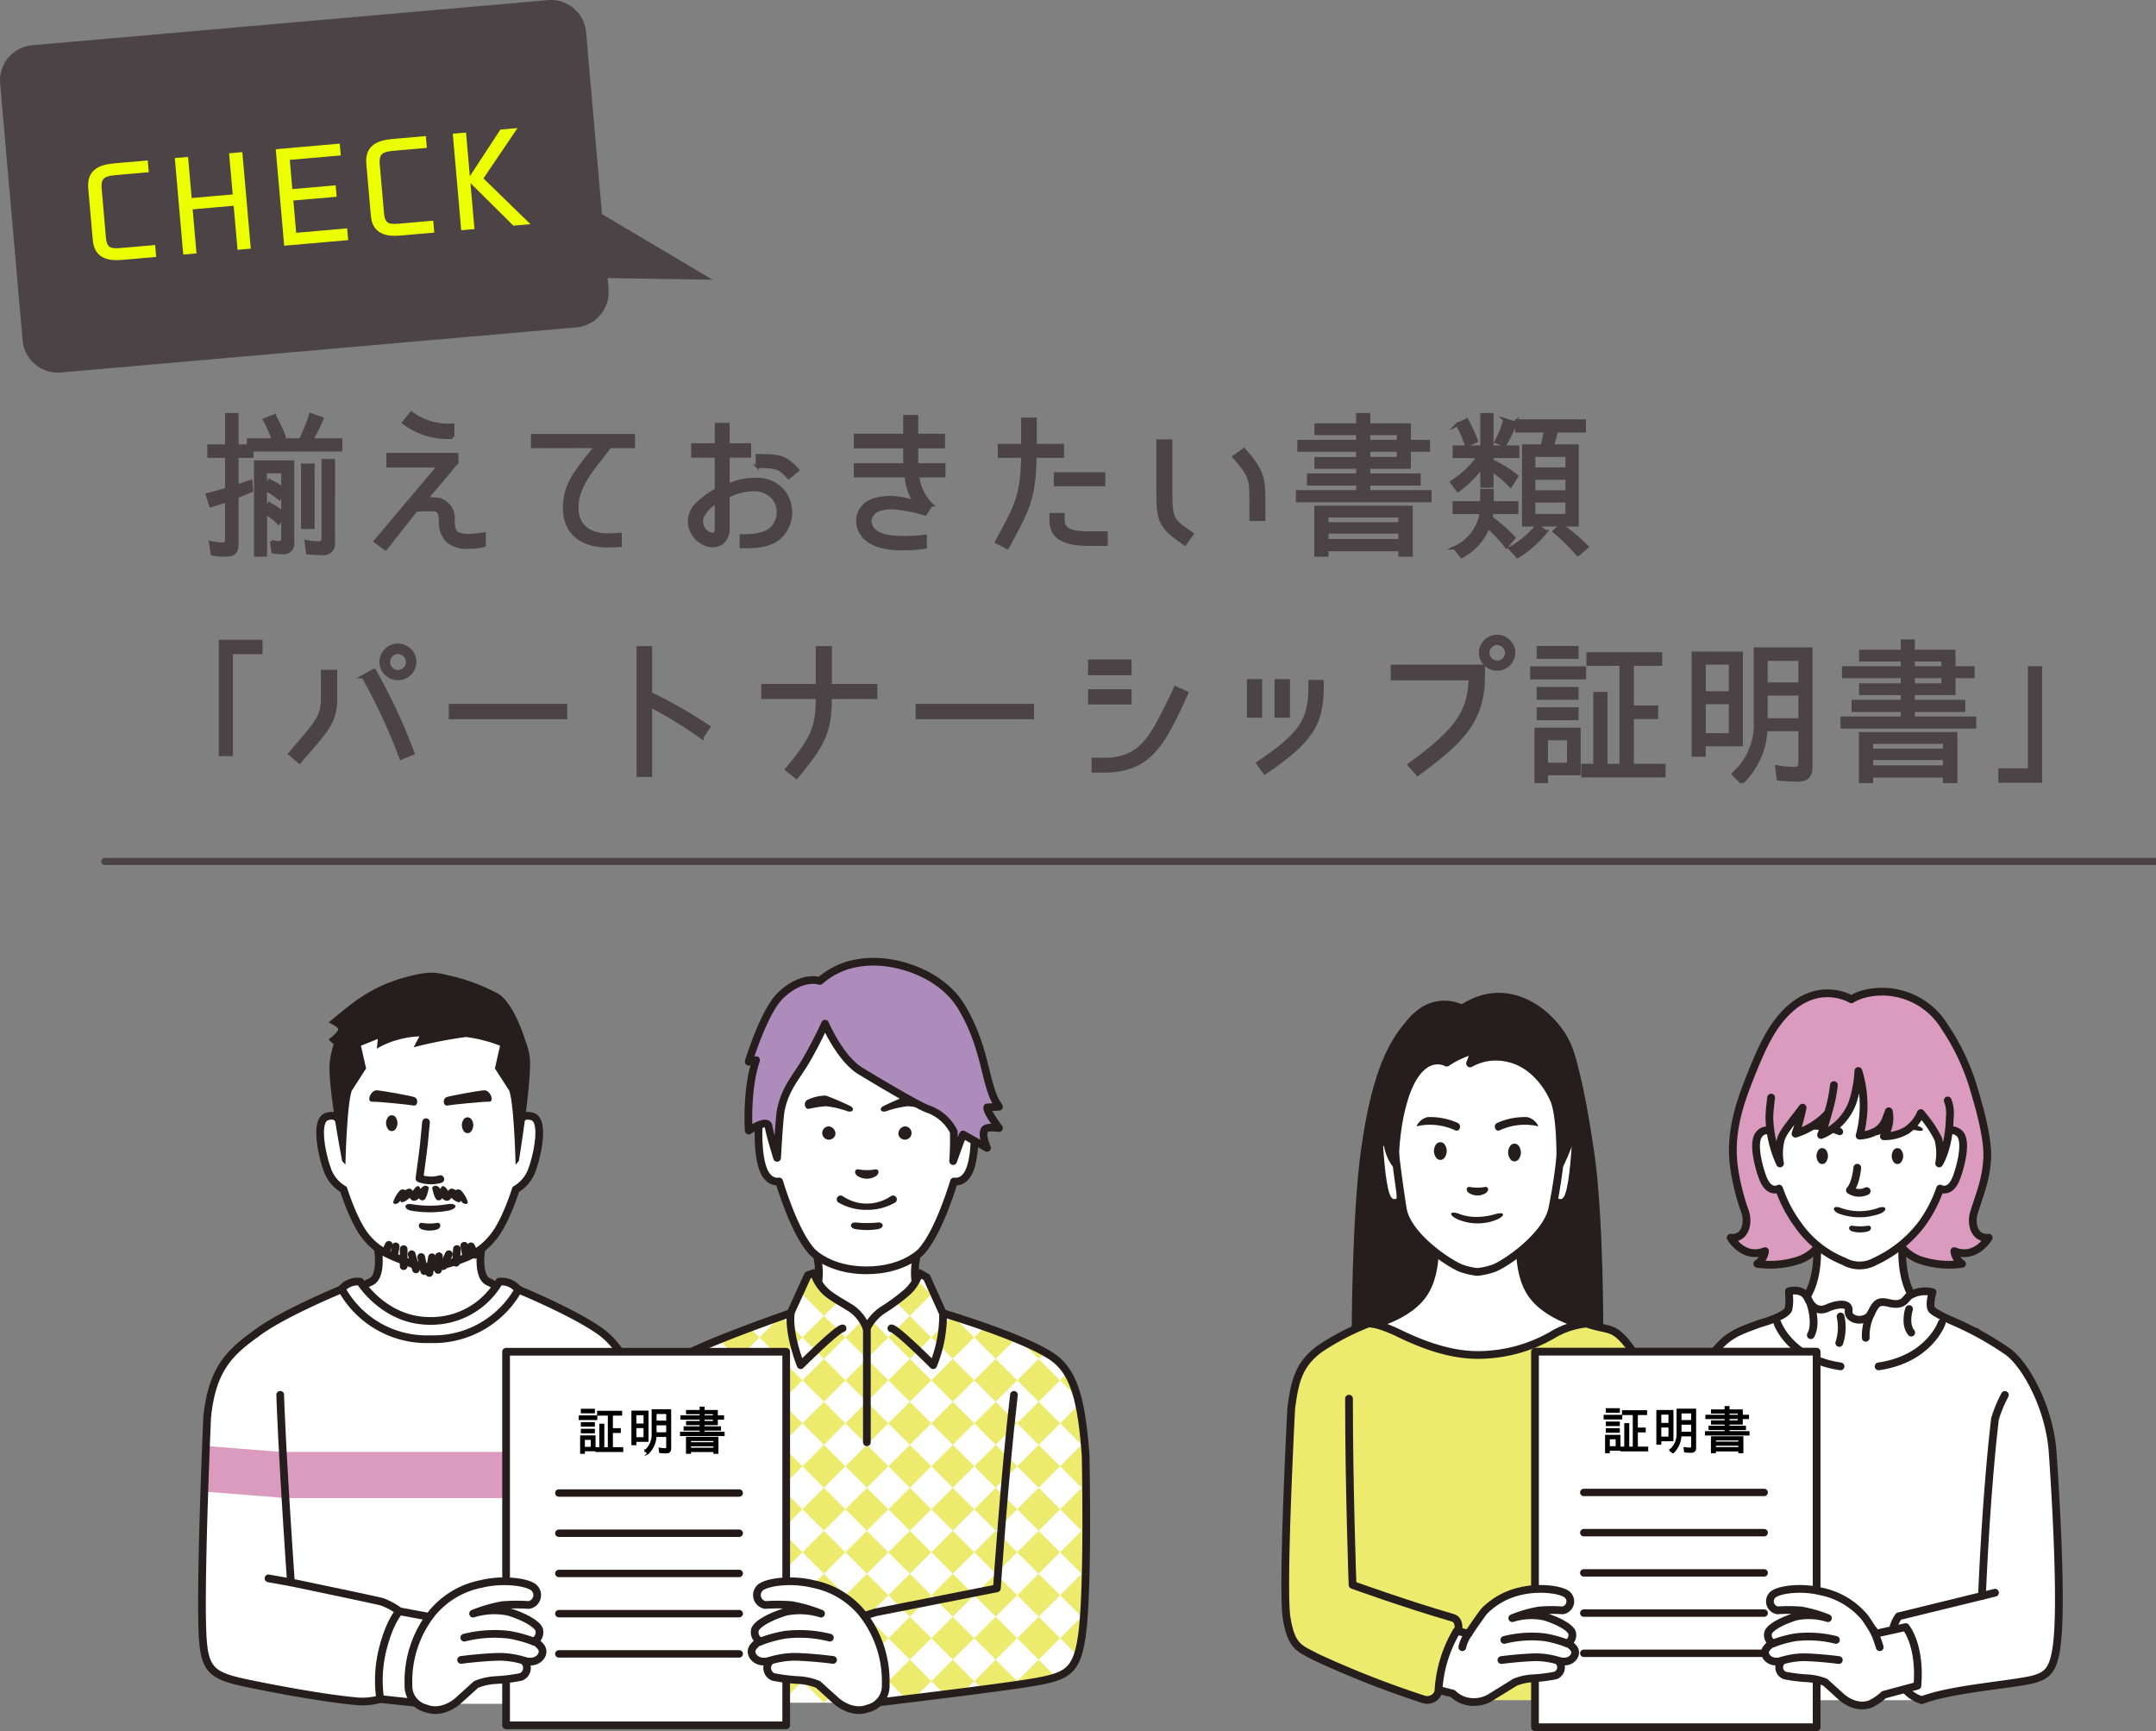 <svg id="レイヤー_1" data-name="レイヤー 1" xmlns="http://www.w3.org/2000/svg" viewBox="0 0 304.821 244.721"><rect x="0" y="0" width="304.821" height="244.721" fill="#808080" stroke="none"/><defs><style>.cls-1,.cls-10,.cls-2{fill:#fff;}.cls-1,.cls-10,.cls-11,.cls-12,.cls-13,.cls-5,.cls-7{stroke:#251e1c;}.cls-1,.cls-10,.cls-11,.cls-12,.cls-13,.cls-14,.cls-5,.cls-7,.cls-8{stroke-linecap:round;stroke-linejoin:round;}.cls-1,.cls-5,.cls-7{stroke-width:1.089px;}.cls-3{fill:#edeb6e;}.cls-11,.cls-4{fill:#db9bbe;}.cls-12,.cls-14,.cls-5,.cls-8{fill:none;}.cls-13,.cls-6{fill:#251e1c;}.cls-7{fill:#ad8bba;}.cls-8{stroke:#231815;stroke-width:1.046px;}.cls-9{stroke:#000;stroke-width:0.215px;}.cls-15,.cls-17,.cls-9{stroke-miterlimit:10;}.cls-10,.cls-11,.cls-12,.cls-13{stroke-width:1.095px;}.cls-14,.cls-15{stroke:#4b4345;}.cls-15,.cls-16{fill:#4b4345;}.cls-15,.cls-17{stroke-width:0.5px;}.cls-17{fill:#ecff00;stroke:#ecff00;}</style></defs><path class="cls-1" d="M68.443,175.452c-.401.207-1.173,4.921.573,5.739,0,0,7.501,3.382,5.056,7.229H47.523c-2.271-4.221,4.951-7.229,4.951-7.229,1.747-.817.975-5.532.573-5.739,0,0,3.466.371,7.683.371S68.443,175.452,68.443,175.452Z"/><path class="cls-2" d="M95.14,225.218c.363-7.263-2.163-21.519-2.163-21.519-1.784-6.387-4.114-12.688-7.892-15.425s-11.718-5.992-11.718-5.992a2.934,2.934,0,0,0-2.651-1.091,11.091,11.091,0,0,1-9.815,5.546c-6.448,0-9.852-5.546-9.852-5.546a2.924,2.924,0,0,0-2.651,1.091s-7.941,3.255-11.718,5.992-6.528,4.901-7.255,12.079c0,0-1.05,23.629-.637,31.0.274,4.893,1.431,5.6,6.504,6.656,3.164.658,10.491,2.074,15.363,2.506a9.109,9.109,0,0,0,3.237-.327s5.715.636,6.943.681h34.341Z"/><path class="cls-1" d="M122.547,194.006c-4.203.256-7.349-11.223-7.349-11.223,1.323-2.447,0-6.606,0-6.606s.277-2.454,1.672-2.454h11.709c1.763,0,1.351,2.454,1.351,2.454s-1.323,4.159,0,6.606C129.929,182.783,125.565,193.822,122.547,194.006Z"/><path class="cls-3" d="M142.635,238.488c9.056-1.264,9.524-3.185,10.08-5.836.861-4.097.903-11.788.861-13.199-.417-13.863-.284-17.702-.519-18.685-1.082-4.534-1.714-7.163-4.211-8.904-4.048-2.822-15.544-6.224-15.544-6.224l-2.279-5.066-1.06-.611a5.988,5.988,0,0,1-2.059,2.991,28.161,28.161,0,0,1-3.141,2.274,6.608,6.608,0,0,0-2.234,2.594,5.935,5.935,0,0,0-2.071-2.776c-1.363-.871-2.413-1.412-3.297-2.093a5.921,5.921,0,0,1-2.059-2.991l-.884.318-2.454,5.359s-11.212,3.862-15.544,6.224c-1.993,1.087-3.324,4.491-4.155,7.763-.386,1.519-.665-2.617-.852,25.186-.021,3.086-.734,11.662,4.019,12.854l8.32,3.037h20.767Z"/><rect class="cls-4" x="39.989" y="205.26" width="40.231" height="6.521"/><polygon class="cls-4" points="40.448 211.782 28.887 210.871 28.927 204.405 39.989 205.276 40.448 211.782"/><rect class="cls-2" x="99.158" y="196.027" width="4.295" height="4.295" transform="translate(-110.458 129.674) rotate(-44.999)"/><polygon class="cls-2" points="98.268 192.101 95.232 195.138 94.028 193.934 97.363 191.195 98.268 192.101"/><rect class="cls-2" x="93.085" y="196.027" width="4.295" height="4.295" transform="translate(-112.236 125.38) rotate(-44.999)"/><rect class="cls-2" x="105.231" y="189.954" width="4.295" height="4.295" transform="translate(319.143 252.009) rotate(135)"/><polygon class="cls-2" points="113.452 189.064 116.489 186.027 113.452 182.991 111.89 185.314 110.415 186.027 113.452 189.064"/><rect class="cls-2" x="99.158" y="189.954" width="4.295" height="4.295" transform="translate(308.775 256.303) rotate(135)"/><polygon class="cls-2" points="107.379 189.064 110.415 186.027 107.788 186.898 105.938 187.624 107.379 189.064"/><rect class="cls-2" x="111.305" y="196.027" width="4.295" height="4.295" transform="translate(333.804 258.086) rotate(135.001)"/><rect class="cls-2" x="117.378" y="189.954" width="4.295" height="4.295" transform="translate(339.878 243.419) rotate(135)"/><polygon class="cls-2" points="125.599 189.064 128.635 186.027 126.554 183.946 123.151 186.616 125.599 189.064"/><polygon class="cls-2" points="131.663 183 132.158 182.505 130.314 180.055 129.639 180.976 131.663 183"/><rect class="cls-2" x="105.231" y="196.027" width="4.295" height="4.295" transform="translate(323.436 262.38) rotate(135.001)"/><rect class="cls-2" x="111.305" y="189.954" width="4.295" height="4.295" transform="translate(329.51 247.714) rotate(135)"/><polygon class="cls-2" points="119.525 189.064 122.043 186.547 118.665 183.851 116.489 186.027 119.525 189.064"/><rect class="cls-2" x="123.452" y="196.027" width="4.295" height="4.295" transform="translate(354.54 249.497) rotate(135.001)"/><rect class="cls-2" x="129.525" y="189.954" width="4.295" height="4.295" transform="translate(360.615 234.827) rotate(134.999)"/><rect class="cls-2" x="117.378" y="196.027" width="4.295" height="4.295" transform="translate(344.172 253.791) rotate(135.001)"/><rect class="cls-2" x="123.451" y="189.954" width="4.295" height="4.295" transform="translate(350.246 239.125) rotate(135)"/><rect class="cls-2" x="135.598" y="196.027" width="4.295" height="4.295" transform="translate(375.276 240.908) rotate(135.001)"/><rect class="cls-2" x="129.525" y="196.027" width="4.295" height="4.295" transform="translate(364.909 245.198) rotate(135)"/><polygon class="cls-2" points="131.663 189.064 134.7 186.027 133.301 185.64 131.663 182.991 128.626 186.027 131.663 189.064"/><rect class="cls-2" x="135.589" y="189.954" width="4.295" height="4.295" transform="translate(370.967 230.542) rotate(135)"/><polygon class="cls-2" points="137.736 189.064 139.256 187.544 137.282 186.727 134.7 186.027 137.736 189.064"/><rect class="cls-2" x="141.663" y="196.027" width="4.295" height="4.295" transform="translate(385.628 236.62) rotate(135.001)"/><polygon class="cls-2" points="149.883 195.138 150.829 194.192 149.677 192.539 147.736 191.212 146.846 192.101 149.883 195.138"/><rect class="cls-2" x="141.662" y="189.954" width="4.295" height="4.295" transform="translate(381.334 226.248) rotate(135)"/><rect class="cls-2" x="147.736" y="196.027" width="4.294" height="4.294" transform="translate(395.997 232.321) rotate(135)"/><rect class="cls-2" x="99.158" y="202.108" width="4.295" height="4.295" transform="translate(174.102 -11.809) rotate(45)"/><rect class="cls-2" x="93.085" y="202.108" width="4.295" height="4.295" transform="translate(172.323 -7.514) rotate(45)"/><rect class="cls-2" x="105.231" y="208.182" width="4.295" height="4.295" transform="translate(34.582 434.982) rotate(-135)"/><rect class="cls-2" x="99.158" y="208.182" width="4.295" height="4.295" transform="translate(24.214 430.688) rotate(-135)"/><rect class="cls-2" x="93.085" y="208.182" width="4.295" height="4.295" transform="translate(13.846 426.393) rotate(-135)"/><rect class="cls-2" x="111.305" y="202.108" width="4.295" height="4.295" transform="translate(49.244 428.909) rotate(-135)"/><rect class="cls-2" x="117.378" y="208.182" width="4.295" height="4.295" transform="translate(55.318 443.571) rotate(-135)"/><rect class="cls-2" x="105.231" y="202.108" width="4.295" height="4.295" transform="translate(38.876 424.614) rotate(-135)"/><rect class="cls-2" x="111.305" y="208.182" width="4.295" height="4.295" transform="translate(44.95 439.277) rotate(-135)"/><rect class="cls-2" x="123.452" y="202.108" width="4.295" height="4.295" transform="translate(69.98 437.498) rotate(-135)"/><rect class="cls-2" x="129.525" y="208.182" width="4.295" height="4.295" transform="translate(76.05 452.16) rotate(-134.999)"/><rect class="cls-2" x="117.378" y="202.108" width="4.295" height="4.295" transform="translate(59.612 433.203) rotate(-135)"/><rect class="cls-2" x="123.452" y="208.182" width="4.295" height="4.295" transform="translate(65.685 447.866) rotate(-135)"/><rect class="cls-2" x="135.598" y="202.108" width="4.295" height="4.295" transform="translate(90.716 446.087) rotate(-135)"/><rect class="cls-2" x="129.525" y="202.108" width="4.295" height="4.295" transform="translate(80.344 441.792) rotate(-134.999)"/><rect class="cls-2" x="135.589" y="208.182" width="4.295" height="4.295" transform="translate(86.406 456.448) rotate(-135)"/><rect class="cls-2" x="141.663" y="202.108" width="4.295" height="4.295" transform="translate(101.068 450.375) rotate(-135)"/><rect class="cls-2" x="141.663" y="208.182" width="4.295" height="4.295" transform="translate(96.774 460.743) rotate(-135)"/><rect class="cls-2" x="147.736" y="208.182" width="4.295" height="4.295" transform="translate(107.137 465.037) rotate(-134.999)"/><rect class="cls-2" x="147.736" y="202.108" width="4.295" height="4.295" transform="translate(111.432 454.669) rotate(-134.999)"/><rect class="cls-2" x="99.158" y="214.253" width="4.295" height="4.295" transform="translate(-123.346 135.016) rotate(-45)"/><rect class="cls-2" x="93.085" y="214.253" width="4.295" height="4.295" transform="translate(-125.125 130.721) rotate(-45)"/><rect class="cls-2" x="111.305" y="214.253" width="4.295" height="4.295" transform="translate(346.693 289.196) rotate(135)"/><rect class="cls-2" x="105.231" y="214.253" width="4.295" height="4.295" transform="translate(336.325 293.49) rotate(135)"/><rect class="cls-2" x="123.452" y="214.253" width="4.295" height="4.295" transform="translate(367.429 280.606) rotate(135)"/><rect class="cls-2" x="117.378" y="214.253" width="4.295" height="4.295" transform="translate(357.061 284.901) rotate(135)"/><rect class="cls-2" x="135.589" y="214.253" width="4.295" height="4.295" transform="translate(388.149 272.024) rotate(135)"/><rect class="cls-2" x="129.525" y="214.253" width="4.295" height="4.295" transform="translate(377.798 276.308) rotate(134.999)"/><rect class="cls-2" x="141.663" y="214.253" width="4.295" height="4.295" transform="translate(398.517 267.729) rotate(135)"/><rect class="cls-2" x="147.736" y="214.253" width="4.295" height="4.295" transform="translate(408.885 263.431) rotate(134.999)"/><rect class="cls-2" x="99.158" y="220.334" width="4.295" height="4.295" transform="translate(186.986 -6.472) rotate(44.999)"/><rect class="cls-2" x="93.085" y="220.334" width="4.295" height="4.295" transform="translate(185.207 -2.177) rotate(44.999)"/><rect class="cls-2" x="105.231" y="226.408" width="4.295" height="4.295" transform="translate(21.69 466.094) rotate(-134.999)"/><rect class="cls-2" x="99.158" y="226.408" width="4.295" height="4.295" transform="translate(11.322 461.8) rotate(-134.999)"/><rect class="cls-2" x="93.085" y="226.408" width="4.295" height="4.295" transform="translate(0.954 457.505) rotate(-134.999)"/><rect class="cls-2" x="111.305" y="220.334" width="4.295" height="4.295" transform="translate(36.36 460.024) rotate(-135.001)"/><rect class="cls-2" x="117.378" y="226.408" width="4.295" height="4.295" transform="translate(42.426 474.684) rotate(-134.999)"/><rect class="cls-2" x="105.231" y="220.334" width="4.295" height="4.295" transform="translate(25.992 455.729) rotate(-135.001)"/><rect class="cls-2" x="111.305" y="226.408" width="4.295" height="4.295" transform="translate(32.058 470.389) rotate(-134.999)"/><rect class="cls-2" x="123.452" y="220.334" width="4.295" height="4.295" transform="translate(57.096 468.613) rotate(-135.001)"/><rect class="cls-2" x="129.525" y="226.408" width="4.295" height="4.295" transform="translate(63.158 483.272) rotate(-134.998)"/><rect class="cls-2" x="117.378" y="220.334" width="4.295" height="4.295" transform="translate(46.728 464.318) rotate(-135.001)"/><rect class="cls-2" x="123.451" y="226.408" width="4.295" height="4.295" transform="translate(52.794 478.978) rotate(-134.999)"/><rect class="cls-2" x="135.598" y="220.334" width="4.295" height="4.295" transform="translate(77.832 477.202) rotate(-135.001)"/><rect class="cls-2" x="129.525" y="220.334" width="4.295" height="4.295" transform="translate(67.461 472.906) rotate(-135)"/><rect class="cls-2" x="135.589" y="226.408" width="4.295" height="4.295" transform="translate(73.514 487.561) rotate(-134.999)"/><rect class="cls-2" x="141.663" y="220.334" width="4.295" height="4.295" transform="translate(88.185 481.49) rotate(-135.001)"/><rect class="cls-2" x="141.662" y="226.408" width="4.295" height="4.295" transform="translate(83.882 491.856) rotate(-134.999)"/><rect class="cls-2" x="147.736" y="226.408" width="4.295" height="4.295" transform="translate(94.245 496.149) rotate(-134.998)"/><rect class="cls-2" x="147.736" y="220.334" width="4.294" height="4.294" transform="translate(98.548 485.783) rotate(-135)"/><rect class="cls-2" x="99.158" y="232.483" width="4.295" height="4.295" transform="translate(195.576 -2.914) rotate(44.999)"/><rect class="cls-2" x="93.085" y="232.483" width="4.295" height="4.295" transform="translate(193.798 1.381) rotate(44.999)"/><polygon class="cls-2" points="107.379 237.667 110.415 240.704 104.342 240.704 107.379 237.667"/><rect class="cls-2" x="111.305" y="232.483" width="4.295" height="4.295" transform="translate(27.77 480.763) rotate(-135.001)"/><polygon class="cls-2" points="119.525 237.667 122.562 240.704 116.489 240.704 119.525 237.667"/><rect class="cls-2" x="105.231" y="232.483" width="4.295" height="4.295" transform="translate(17.402 476.468) rotate(-135.001)"/><polygon class="cls-2" points="113.452 237.667 116.489 240.704 110.415 240.704 113.452 237.667"/><rect class="cls-2" x="123.452" y="232.483" width="4.295" height="4.295" transform="translate(48.506 489.352) rotate(-135.001)"/><polygon class="cls-2" points="131.672 237.667 133.641 239.636 131.44 239.925 129.238 240.101 131.672 237.667"/><rect class="cls-2" x="117.378" y="232.483" width="4.295" height="4.295" transform="translate(38.138 485.057) rotate(-135.001)"/><polygon class="cls-2" points="125.599 237.667 128.22 240.288 125.599 240.501 122.562 240.704 125.599 237.667"/><rect class="cls-2" x="135.589" y="232.483" width="4.295" height="4.295" transform="translate(69.226 497.934) rotate(-135.001)"/><rect class="cls-2" x="129.525" y="232.483" width="4.295" height="4.295" transform="translate(58.87 493.645) rotate(-135)"/><polygon class="cls-2" points="137.736 237.667 139.068 238.998 137.846 239.131 136.094 239.309 137.736 237.667"/><rect class="cls-2" x="141.663" y="232.483" width="4.295" height="4.295" transform="translate(79.594 502.229) rotate(-135.001)"/><polygon class="cls-2" points="149.883 231.594 152.394 234.104 151.553 235.997 149.298 237.082 146.846 234.63 149.883 231.594"/><path class="cls-1" d="M132.197,142.233h-16.682c-7.137,6.077-6.042,15.637-6.042,15.637-.802-1.835-1.84-.627-2.069.159-.229.786-.381,5.332.597,7.52.805,1.801,2.157,1.473,2.157,1.473s2.138,7.27,4.668,9.943c0,0,2.408,2.621,7.678,2.621s7.708-2.621,7.708-2.621c2.529-2.674,4.667-9.943,4.667-9.943s1.352.328,2.157-1.473c.978-2.188.826-6.733.597-7.52s-1.191-1.994-1.992-.159C135.639,157.869,136.807,147.288,132.197,142.233Z"/><path class="cls-5" d="M121.436,240.924c1.228-.045,5.901-.635,5.901-.635s14.203-1.705,18.533-2.434c4.959-.835,6.297-1.498,7.05-6.34.993-6.387.564-25.823.564-25.823-.564-7.517-1.56-11.681-4.638-13.827-4.048-2.822-15.544-6.224-15.544-6.224l-2.279-5.066-1.06-.611a5.988,5.988,0,0,1-2.059,2.991,28.161,28.161,0,0,1-3.141,2.274,6.608,6.608,0,0,0-2.234,2.594,5.935,5.935,0,0,0-2.071-2.776c-1.363-.871-2.413-1.412-3.297-2.093a5.921,5.921,0,0,1-2.059-2.991l-.884.318-2.454,5.359s-11.212,3.862-15.544,6.224c-3.021,1.648-4.464,8.221-4.692,13.02,0,0-.395,17.698.197,23.759"/><path class="cls-6" d="M120.236,156.373a36.255,36.255,0,0,0-3.476-1.49,6.121,6.121,0,0,0-2.61.613c-.6.306-.4,1.375.233,1.256a17.143,17.143,0,0,1,2.377-.37,13.945,13.945,0,0,1,3.069.712C120.585,157.327,120.897,156.715,120.236,156.373Z"/><path class="cls-6" d="M124.091,173.77a9.896,9.896,0,0,1-3.059,0c-1.034-.143-.9-1.034,0-.939a16.439,16.439,0,0,0,3.059,0C124.949,172.736,125.108,173.596,124.091,173.77Z"/><path class="cls-6" d="M118.111,160.385a.942.942,0,1,1-.917-1.153A1.056,1.056,0,0,1,118.111,160.385Z"/><path class="cls-6" d="M122.55,171.036a7.797,7.797,0,0,1-4.058-1.066.545.545,0,0,1,.669-.859h0a6.037,6.037,0,0,0,6.777,0,.545.545,0,0,1,.669.859A7.798,7.798,0,0,1,122.55,171.036Z"/><path class="cls-6" d="M127.018,160.385a.942.942,0,1,0,.917-1.153A1.056,1.056,0,0,0,127.018,160.385Z"/><path class="cls-5" d="M119.127,187.789c-.817.091-5.93,5.208-5.93,5.208s-1.743-4.268-1.401-7.357"/><path class="cls-5" d="M126.027,187.789c.817.091,5.909,5.208,5.909,5.208a18.727,18.727,0,0,0,1.397-7.357"/><path class="cls-6" d="M124.886,156.373a36.255,36.255,0,0,1,3.476-1.49,6.121,6.121,0,0,1,2.61.613c.6.306.4,1.375-.233,1.256a17.141,17.141,0,0,0-2.377-.37,13.946,13.946,0,0,0-3.069.712C124.537,157.327,124.225,156.715,124.886,156.373Z"/><path class="cls-1" d="M51.811,143.923c-2.792,4.358-3.843,14.615-3.843,14.615s-.241-1.184-1.77-.681c-1.793.59-.562,5.786,0,7.254a5.209,5.209,0,0,0,2.383,3.04s1.362,4.425,3.087,6.604,3.45,2.73,6.809,4.001a7.684,7.684,0,0,0,4.545,0c3.445-1.016,5.084-1.822,6.809-4.001s3.087-6.604,3.087-6.604a5.209,5.209,0,0,0,2.383-3.04c.562-1.468,1.793-6.664,0-7.254-1.53-.503-1.77.681-1.77.681s-.543-11.415-4.356-14.955Z"/><path class="cls-6" d="M61.777,173.815a3.674,3.674,0,0,1-2.069,0c-.7-.178-.609-1.05,0-.932a6.047,6.047,0,0,0,2.069,0C62.358,172.765,62.465,173.597,61.777,173.815Z"/><path class="cls-6" d="M55.971,159.542a.651.651,0,0,1-1.162,0,1.427,1.427,0,0,1,0-1.538.666.666,0,0,1,1.162,0A1.428,1.428,0,0,1,55.971,159.542Z"/><path class="cls-6" d="M58.551,155.086c-.688-.218-4.534-.904-5.254-.951-.877-.058-1.572,1.665-.654,1.612.619-.036,5.253.42,5.833.539S59.239,155.304,58.551,155.086Z"/><path class="cls-6" d="M63.256,171.175a15.651,15.651,0,0,1-5.006,0c-1.281-.191-1.188-1.162,0-.932a15.445,15.445,0,0,0,5.006,0C64.645,170,64.905,170.862,63.256,171.175Z"/><path class="cls-5" d="M60.233,158.645l-.293,3.025c-.186,1.665-.639,4.92-.639,4.92a4.789,4.789,0,0,0,2.953.101"/><path class="cls-6" d="M65.527,159.834a.651.651,0,0,0,1.162,0,1.427,1.427,0,0,0,0-1.538.666.666,0,0,0-1.162,0A1.428,1.428,0,0,0,65.527,159.834Z"/><line class="cls-5" x1="59.548" y1="177.703" x2="59.984" y2="179.692"/><line class="cls-5" x1="61.074" y1="177.739" x2="60.7" y2="179.964"/><line class="cls-5" x1="63.465" y1="177.308" x2="62.659" y2="178.997"/><line class="cls-5" x1="58.202" y1="177.309" x2="58.811" y2="179.447"/><path class="cls-5" d="M92.841,203.699c-1.784-6.387-4.114-12.688-7.892-15.425s-11.718-5.992-11.718-5.992a2.934,2.934,0,0,0-2.651-1.091,11.091,11.091,0,0,1-9.815,5.546c-6.448,0-9.852-5.546-9.852-5.546a2.924,2.924,0,0,0-2.651,1.091s-7.941,3.255-11.718,5.992-6.528,4.901-7.254,12.079c0,0-1.05,23.629-.637,31.0.274,4.893,1.431,5.6,6.504,6.656,3.164.658,10.491,2.074,15.363,2.506a9.108,9.108,0,0,0,3.237-.327s5.715.636,6.943.681"/><path class="cls-6" d="M61.098,167.879s.277,1.645.747,1.781a.521.521,0,0,0,.646-.272s.747.851,1.326-.057a2.864,2.864,0,0,0,.52.417c.288.174.929.48.754-.272a3.597,3.597,0,0,0-.688-1.223c-.742-.545-1.033.125-1.033.125s-.783-1.361-1.082-.272C62.289,168.106,61.696,167.198,61.098,167.879Z"/><path class="cls-6" d="M64.065,168.525s.634-.704,1.156-.182a4.079,4.079,0,0,1,.842,1.369c.283.629-.416.56-.681.3s-.571-.626-.571-.626Z"/><line class="cls-5" x1="64.603" y1="176.57" x2="64.475" y2="178.512"/><line class="cls-5" x1="65.643" y1="176.11" x2="65.86" y2="177.336"/><line class="cls-5" x1="66.592" y1="176.191" x2="67.177" y2="177.392"/><path class="cls-6" d="M63.18,155.086c.688-.218,4.534-.904,5.254-.951.877-.058,1.572,1.665.654,1.612-.619-.036-5.253.42-5.833.539S62.492,155.304,63.18,155.086Z"/><path class="cls-6" d="M70.699,147.834l-.727,3.211,2.027,3.148c.709,2.059.895,10.457.895,10.457l.463-.522s1.932-11.786,1.524-14.782a9.321,9.321,0,0,0-.601-2.214s-1.634-5.594-4.074-6.774a27,27,0,0,0-6.686-2.451c-1.454-.29-2.349-.863-6.453.318a21.214,21.214,0,0,0-7.291,3.654c-1.151.845-3.312,2.667-3.312,2.667s1.362.602,1.362.965-1.362,1.453-1.362,1.453l.723.666a11.236,11.236,0,0,0-.553,2.432c-.409,2.996,1.741,14.067,1.741,14.067l.463.522s.185-8.398.895-10.457l2.027-3.148-.727-3.211,2.388-.961-.148,1.362a13.203,13.203,0,0,1,6.029-1.725l-.824,1.543a62.758,62.758,0,0,1,7.415-1.453A20.4,20.4,0,0,1,70.699,147.834Z"/><path class="cls-6" d="M60.633,167.879s-.277,1.645-.747,1.781a.521.521,0,0,1-.646-.272s-.747.851-1.326-.057a2.864,2.864,0,0,1-.52.417c-.288.174-.929.48-.754-.272a3.597,3.597,0,0,1,.688-1.223c.742-.545,1.033.125,1.033.125s.783-1.361,1.082-.272C59.442,168.106,60.036,167.198,60.633,167.879Z"/><path class="cls-6" d="M57.666,168.525s-.634-.704-1.156-.182a4.079,4.079,0,0,0-.842,1.369c-.283.629.416.56.681.3s.571-.626.571-.626Z"/><line class="cls-5" x1="57.071" y1="176.586" x2="57.071" y2="178.997"/><line class="cls-5" x1="55.944" y1="176.203" x2="55.727" y2="177.429"/><line class="cls-5" x1="54.976" y1="175.987" x2="54.474" y2="177.048"/><path class="cls-7" d="M139.581,156.551c-.129.594,1.659,2.916,1.659,2.916s-1.71-.247-2.026.227c-.491.738.334,2.587.334,2.587l-3.388-1.897c-.225.437-1.402,3.758-1.402,3.758a41.254,41.254,0,0,0,.084-4.168,6.498,6.498,0,0,0-3.74-3.224c-1.723-.699-7.301-4.04-9.437-5.337-2.912-1.767-5.012-6.693-5.012-6.693s-1.017,2.261-2.515,4.903-2.973,3.934-3.71,7.13c-.252,1.092-.559,6.93-.559,6.93s-1.034-3.3-1.205-4.453-2.812.599-2.812.599-.381-5.821,1.049-9.954l-1.049.211s2.135-7.029,4.451-9.299c3.08-3.019,5.613-2.111,5.613-2.111a10.627,10.627,0,0,1,5.75-2.587c4.489-.696,11.342,1.361,14.285,6.288,3.646,6.105,3.217,11.279,5.29,14.081Z"/><path class="cls-6" d="M123.696,166.348a2.412,2.412,0,0,1-2.276,0c-.727-.32-.669-1.156,0-1.025a6.652,6.652,0,0,0,2.276,0C124.335,165.192,124.412,166.005,123.696,166.348Z"/><path class="cls-5" d="M48.337,182.281a13.729,13.729,0,0,0,12.474,7.038,13.783,13.783,0,0,0,12.496-7.038"/><line class="cls-5" x1="62.061" y1="177.59" x2="61.934" y2="179.532"/><line class="cls-5" x1="122.561" y1="203.89" x2="122.561" y2="187.681"/><path class="cls-5" d="M39.615,197.188c.341,9.737,1.52,26.515,1.52,26.515s11.912,2.476,12.899,2.749a10.197,10.197,0,0,1,2.436,1.332s5.229.976,6.274,1.157"/><path class="cls-5" d="M143.355,197.188c-1.311,11.144-2.41,27.353-2.41,27.353l-17.191,3.4s-2.483.818-3.527 1"/><path class="cls-5" d="M56.47,227.783s-1.418,1.384-2.442,5.697a18.167,18.167,0,0,0-.272,6.707"/><line class="cls-5" x1="41.135" y1="223.702" x2="37.959" y2="223.13"/><rect class="cls-1" x="71.551" y="191.095" width="39.605" height="52.807"/><path class="cls-1" d="M67.312,238.131a8.556,8.556,0,0,1,2.616-.61,24.774,24.774,0,0,0,3.702-.452,1.358,1.358,0,0,0,.445-2.259,3.71,3.71,0,0,0,1.287.056c1.086-.198,1.718-1.281,1.113-2.044s-1.021-.764-1.021-.764a1.449,1.449,0,0,0,.787-1.619c-.235-.892-2.313-1.967-4.369-2.582a9.99,9.99,0,0,0-4.985.261,20.932,20.932,0,0,1,4.16-1.202,25.472,25.472,0,0,1,3.707-.021,1.416,1.416,0,0,0,.659-2.511c-1.152-.826-4.577-1.159-7.377-.46a11.992,11.992,0,0,0-6.841,3.995,15.473,15.473,0,0,0-3.445,10.236,3.266,3.266,0,0,0,2.472,3.355c2.421.939,4.568-1.097,4.568-1.097Z"/><path class="cls-5" d="M65.64,231.515a17.501,17.501,0,0,1,6.321-.412,18.323,18.323,0,0,1,3.494.957"/><path class="cls-5" d="M65.191,234.661s2.753-.37,5.348-.441a12.278,12.278,0,0,1,3.809.623"/><path class="cls-1" d="M115.659,238.131a8.556,8.556,0,0,0-2.616-.61,24.77,24.77,0,0,1-3.702-.452,1.358,1.358,0,0,1-.445-2.259,3.71,3.71,0,0,1-1.287.056c-1.086-.198-1.718-1.281-1.113-2.044s1.021-.764,1.021-.764a1.449,1.449,0,0,1-.787-1.619c.235-.892,2.313-1.967,4.369-2.582a9.989,9.989,0,0,1,4.984.261,20.927,20.927,0,0,0-4.16-1.202,25.473,25.473,0,0,0-3.707-.021,1.416,1.416,0,0,1-.658-2.511c1.152-.826,4.577-1.159,7.377-.46a11.992,11.992,0,0,1,6.841,3.995,15.472,15.472,0,0,1,3.445,10.236,3.266,3.266,0,0,1-2.472,3.355c-2.421.939-4.568-1.097-4.568-1.097Z"/><path class="cls-5" d="M117.331,231.515a17.501,17.501,0,0,0-6.321-.412,18.326,18.326,0,0,0-3.494.957"/><path class="cls-5" d="M117.78,234.661s-2.753-.37-5.348-.441a12.279,12.279,0,0,0-3.809.623"/><line class="cls-8" x1="79.008" y1="211.068" x2="104.515" y2="211.068"/><line class="cls-8" x1="79.008" y1="233.808" x2="104.515" y2="233.808"/><line class="cls-8" x1="79.008" y1="228.123" x2="104.515" y2="228.123"/><line class="cls-8" x1="79.008" y1="222.438" x2="104.515" y2="222.438"/><line class="cls-8" x1="79.008" y1="216.753" x2="104.515" y2="216.753"/><path class="cls-9" d="M81.927,200.204h2.417v.438h-2.417Zm.201,5.214v-2.388h1.965v2.029H82.587v.358Zm.101-6.153h1.772v.431h-1.772Zm0,1.887h1.772v.43h-1.772Zm0,.939h1.772v.43h-1.772Zm.358,1.355v1.197h1.04v-1.197Zm1.693,1.247h.559v-3.312h.495v3.312h.71v-4.676h-1.52v-.466h3.328v.466H86.546v1.986h1.119v.467H86.546v2.223h1.463v.467h-3.729Z"/><path class="cls-9" d="M89.378,204.206v-4.684h2.202v4.203h-1.714v.48Zm.488-4.246v1.392h1.226v-1.392Zm0,1.822v1.499h1.226v-1.499Zm1.743,3.686-.387-.387a3.03,3.03,0,0,0,1.018-2.438v-3.313h2.546v5.473c0,.38-.215.552-.596.552a7.489,7.489,0,0,1-.896-.05l-.065-.546a4.523,4.523,0,0,0,.818.079c.172,0,.251-.101.251-.279v-1.527H92.713A3.557,3.557,0,0,1,91.608,205.468Zm1.112-4.524H94.298v-1.155h-1.578Zm0,1.649H94.298v-1.205h-1.578Z"/><path class="cls-9" d="M101.383,199.436v.761h.882v.387h-.882v.782h-1.872v.38h2.324v.395h-2.324v.373h2.826v.395h-6.088v-.395h2.775v-.373h-2.267v-.395h2.267v-.38h-1.922v-.38h1.922v-.402h-2.711v-.387h2.711v-.38h-1.922v-.381h1.922v-.473h.487v.473Zm-3.794,5.731v.251h-.495v-2.188h4.375v2.188h-.502v-.251Zm0-1.557v.381h3.378v-.381Zm0,.746v.409h3.378v-.409Zm3.306-4.539h-1.384v.38h1.384Zm0,.767h-1.384v.402h1.384Z"/><path class="cls-2" d="M285.134,237.843c5.725-.383,5.696-4.114,5.724-4.98a274.395,274.395,0,0,0-.651-27.577c-.548-9.173-4.804-12.967-6.337-14.203a34.301,34.301,0,0,0-6.682-3.967,9.903,9.903,0,0,0-4.385,1.566,17.543,17.543,0,0,1-9.88,2.871c-4.383,0-7.858-1.868-10.17-3.083-2.923-1.536-3.978-1.355-3.978-1.355-1.861.712-4.201,1.528-5.161,2.649-2.505,2.924-7.174,9.572-8.734,50.588h36.844l2.488-.736C275.992,238.618,285.134,237.843,285.134,237.843Z"/><path class="cls-10" d="M256.451,173.303c.286.208,1.387,6.818-1.3,10.425s-8.728,4.562-8.728,4.562,3.558,1.225,6.759,2.5c0,0,5.607,2.373,9.753,2.373s10.066-2.696,10.066-2.696c1.256-.604,6.43-2.177,6.43-2.177s-6.042-.956-8.728-4.562-1.585-10.216-1.3-10.425Z"/><path class="cls-10" d="M268.254,236.159a4.888,4.888,0,0,0,3.471,4.193c4.313-1.694,13.704-2.25,16.11-3.052,1.78-.593,2.829-1.323,3.149-6.887.366-6.38-.323-18.753-.776-25.127s-3.881-12.44-6.337-14.203a44.946,44.946,0,0,0-7.883-4.357s-2.601-1.109-2.909-1.666c-.378-.683.152-2.381.152-2.381a4.238,4.238,0,0,0-3.287.511c-.578.434-.798,1.497-2.782,1.036-1.47-.342-1.844-.19-2.602,1.391-.723,1.506-3.355,1.086-3.188-.283s-1.947-.904-2.951-.439-2.071.348-2.806-1.295-2.693-1.051-2.693-1.051.021.262.03.688a6.453,6.453,0,0,1-.095,1.823c-.316,1.05-4.083,2.055-4.083,2.055-1.861.712-3.66,1.226-5.161,2.649-2.771,2.625-7.174,9.572-8.734,15.993"/><path class="cls-11" d="M267.734,174.28a6.115,6.115,0,0,0,3.662,3.823,12.93,12.93,0,0,0,6.002.566,2.703,2.703,0,0,1-1.095-1.795c3.067,1.229,4.863-1.899,4.863-1.899-2.015.19-2.585-1.952-2.059-3.618.901-2.855,1.724-4.74,1.853-7.736.087-2.037-.552-5.2-1.753-9.198a31.718,31.718,0,0,0-4.279-9.284,10.351,10.351,0,0,0-10.99-4.718,7.066,7.066,0,0,0-2.194.854s-5.487-3.417-10.54,3.417c-1.068,1.445-2.3,3.631-4.418,9.267-2.019,5.372-1.932,8.69-1.616,11.121a32.085,32.085,0,0,0,1.573,6.276c.526,1.666-.044,3.809-2.059,3.618,0,0,1.796,3.128,4.863,1.899a2.703,2.703,0,0,1-1.095,1.795,12.93,12.93,0,0,0,6.002-.566,6.115,6.115,0,0,0,3.662-3.823Z"/><path class="cls-10" d="M274.947,156.023l-.157,4.171a1.634,1.634,0,0,1,1.946-.182c1.639.795.404,5.087-.139,6.504-.898,2.344-2.3,1.512-2.3,1.512a18.836,18.836,0,0,1-2.623,5.032,17.43,17.43,0,0,1-6.572,5.263,4.474,4.474,0,0,1-4.387,0,14.541,14.541,0,0,1-6.572-5.263,18.64,18.64,0,0,1-2.613-5.032s-1.402.832-2.3-1.512c-.543-1.417-1.479-4.822-.58-6.082.903-1.265,2.386-.24,2.386-.24l-.157-4.171a16.476,16.476,0,0,1,3.695-7.934c1.052-1.227,3.851-2.307,9.037-2.367,3.691-.043,7.06,1.453,7.819,3.079Z"/><path class="cls-12" d="M262.587,165.081s-.192,2.268-1.041,3.171a2.425,2.425,0,0,0,2.369.13"/><path class="cls-6" d="M258.214,164.198a.654.654,0,0,1-1.168,0,1.435,1.435,0,0,1,0-1.546.67.67,0,0,1,1.168,0A1.436,1.436,0,0,1,258.214,164.198Z"/><path class="cls-6" d="M267.682,164.198a.654.654,0,0,0,1.168,0,1.435,1.435,0,0,0,0-1.546.67.67,0,0,0-1.168,0A1.436,1.436,0,0,0,267.682,164.198Z"/><path class="cls-6" d="M260.221,171.651a8.496,8.496,0,0,0,5.369,0c1.342-.409,1.234-1.318,0-.899a7.895,7.895,0,0,1-5.369,0C259.046,170.28,258.89,171.249,260.221,171.651Z"/><path class="cls-6" d="M264.039,174.097a4.347,4.347,0,0,1-2.103,0c-.711-.155-.619-.913,0-.809a7.175,7.175,0,0,0,2.103,0C264.63,173.185,264.739,173.908,264.039,174.097Z"/><path class="cls-6" d="M260.132,159.402a6.158,6.158,0,0,0-5.969-.161c-.868.336-.639.762.142.593a9.826,9.826,0,0,1,5.528.581C260.538,160.712,260.963,159.82,260.132,159.402Z"/><path class="cls-6" d="M265.343,159.402a6.158,6.158,0,0,1,5.969-.161c.868.336.639.762-.142.593a9.826,9.826,0,0,0-5.528.581C264.937,160.712,264.512,159.82,265.343,159.402Z"/><path class="cls-10" d="M256.016,184.467s.904,2.647,0,4.29"/><path class="cls-10" d="M264.559,185.617a7.147,7.147,0,0,0-.776,3.505"/><path class="cls-10" d="M269.91,185.06s-.706,2.099.307,3.331"/><path class="cls-10" d="M260.224,186.11a7.054,7.054,0,0,1-.182,3.742"/><path class="cls-10" d="M251.292,187.023s1.737,5.094,8.928,6.141"/><path class="cls-10" d="M274.53,187.023s-1.737,5.094-8.928,6.141"/><path class="cls-4" d="M257.131,144.748c3.913-2.345,7.596-4.392,13.182-.515s3.716,1.654,6.046,7.623a9.49,9.49,0,0,1,.723,5.126s-1.372-.371-1.372,1.774c0,4.173-1.431,4.788-1.431,4.788.109-3.332-2.711-6.163-2.711-6.163a6.939,6.939,0,0,1-1.518,2.127,10.205,10.205,0,0,1-3.708,1.124c0-.494.559-3.534.559-3.534-.487,1.722-1.226,3.038-2.089,3.42a2.401,2.401,0,0,1-1.897.026,14.999,14.999,0,0,0,0-8.581s-.38,1.618-1.139,3.897a7.894,7.894,0,0,1-4.311,4.59,24.911,24.911,0,0,0,.975-3.071,10.684,10.684,0,0,1-4.589,2.886,20.357,20.357,0,0,0,.863-3.681c-1.49,2.022-2.638,3.248-3.052,4.394a7.754,7.754,0,0,0-.141,3.493s-1.853-2.15-1.502-6.508C250.018,157.967,250.019,149.009,257.131,144.748Z"/><path class="cls-12" d="M250.411,155.166s-.251,1.883-.251,2.801a16.388,16.388,0,0,0,1.502,6.508,7.754,7.754,0,0,1,.141-3.493c.414-1.145,1.561-2.372,3.052-4.394a26.897,26.897,0,0,1-1.004,3.681,10.684,10.684,0,0,0,4.589-2.886,24.911,24.911,0,0,1-.975,3.071,7.935,7.935,0,0,0,4.452-4.59,17.519,17.519,0,0,0,.824-4.459,16.376,16.376,0,0,1,.174,9.143,5.429,5.429,0,0,0,2.436-.706c1.073-.753,1.205-1.438,1.692-2.741a4.619,4.619,0,0,1-.701,3.534,6.331,6.331,0,0,0,3.189-.819,5.762,5.762,0,0,0,2.037-2.433"/><path class="cls-12" d="M258.44,157.383a20.322,20.322,0,0,0,.84-3.981"/><path class="cls-12" d="M275.373,155.57a5.018,5.018,0,0,1,.292,2.397c-.089,4.371-1.502,6.508-1.502,6.508a7.755,7.755,0,0,0-.141-3.493,16.808,16.808,0,0,0-2.454-3.599"/><path class="cls-13" d="M191.652,188.74s.02-16.732,1.301-26.017c1.623-11.771,4.201-15.719,6.708-18.457s6.48,0,6.48,0h5.496s4.854-2.738,7.361,0,3.758,4.701,5.818,18.457c1.388,9.269,1.31,26.017,1.31,26.017s-10.145,7.028-17.289,7.028S191.652,188.74,191.652,188.74Z"/><path class="cls-10" d="M202.413,172.693c.286.208,1.387,6.818-1.3,10.425s-8.728,4.562-8.728,4.562,3.558,1.225,6.759,2.5c0,0,5.607,2.373,9.753,2.373s10.066-2.696,10.066-2.696c1.256-.604,6.43-2.177,6.43-2.177s-6.042-.956-8.728-4.562-1.586-10.216-1.3-10.425Z"/><path class="cls-10" d="M222.756,162.041s-.274,5.145-.958,6.964-2.024.742-2.024.742l-.44-8.712S221.866,159.144,222.756,162.041Z"/><path class="cls-10" d="M195.004,162.041s.274,5.145.958,6.964,2.024.742,2.024.742l.44-8.712S195.894,159.144,195.004,162.041Z"/><path class="cls-10" d="M220.906,159.801a76.512,76.512,0,0,1-1.438,11.079c-.766,3.602-5.972,7.406-8.15,8.367a10.173,10.173,0,0,1-2.437.568,9.78,9.78,0,0,1-2.405-.568c-2.179-.961-7.571-4.729-8.15-8.367-.897-5.634-1.438-11.079-1.438-11.079s1.76-7.582,3.049-9.883,11.192-5.652,11.192-5.652,5.18,3.58,7.389,6.627S220.906,159.801,220.906,159.801Z"/><path class="cls-6" d="M204.287,163.574a.728.728,0,0,1-1.3,0,1.597,1.597,0,0,1,0-1.72.745.745,0,0,1,1.3,0A1.597,1.597,0,0,1,204.287,163.574Z"/><path class="cls-6" d="M206.004,158.707a9.553,9.553,0,0,0-4.15-.784,2.273,2.273,0,0,0-1.389.948c-.289.386-.201.373.24.263a8.473,8.473,0,0,1,5.065.673C206.393,160.04,206.763,158.983,206.004,158.707Z"/><path class="cls-6" d="M211.637,172.407a7.119,7.119,0,0,1-5.447.007c-1.56-.66-1.205-1.343.171-.785a6.848,6.848,0,0,0,2.523.403,9.174,9.174,0,0,0,2.56-.403C212.82,171.257,212.835,171.88,211.637,172.407Z"/><path class="cls-6" d="M213.474,163.779a.728.728,0,0,0,1.3,0,1.597,1.597,0,0,0,0-1.72.745.745,0,0,0-1.3,0A1.598,1.598,0,0,0,213.474,163.779Z"/><path class="cls-6" d="M209.927,168.744a2.205,2.205,0,0,1-2.081,0c-.665-.292-.612-1.056,0-.937a6.082,6.082,0,0,0,2.081,0C210.511,167.688,210.582,168.43,209.927,168.744Z"/><path class="cls-6" d="M211.764,158.707a9.552,9.552,0,0,1,4.15-.784,2.273,2.273,0,0,1,1.389.948c.289.386.201.373-.24.263a8.474,8.474,0,0,0-5.065.673C211.376,160.04,211.005,158.983,211.764,158.707Z"/><path class="cls-13" d="M206.712,142.601c5.796-3.893,11.264-.365,13.889,3.423s2.8,10.527,2.155,12.664a35.886,35.886,0,0,1-2.155,5.795s.148-6.557-.883-8.985-3.286-5.23-6.496-5.914a7.461,7.461,0,0,0-5.377.753c.381-.958.678-1.917.678-1.917a13.393,13.393,0,0,0-3.986,1.803s-2.596-1.504-4.795,2.236-2.616,10.621-2.465,12.024a6.038,6.038,0,0,1-1.04-2.442s-2.533-6.09,1.575-14.853C201.374,139.589,206.712,142.601,206.712,142.601Z"/><path class="cls-3" d="M236.93,240.352c-.723-25.237-1.902-34.39-3.265-40.514-1.579-7.09-3.404-10.12-5.055-11.335-1.081-.796-2.052-.633-4.289-1.387a11.436,11.436,0,0,0-4.766,1.566,21.093,21.093,0,0,1-10.668,2.871c-4.383,0-8.613-1.868-11.126-3.083-3.178-1.536-4.325-1.355-4.325-1.355-2.023.712-5.327,2.011-6.371,3.132-1.24,1.331-3.587,1.896-4.409,7.897-.648,4.733-.952,21.624-.716,29.975.091,3.22,1.147,4.596,3.323,5.725a118.116,118.116,0,0,0,16.004,6.39,1.649,1.649,0,0,0,2.114-1.337l3.475,1.454Z"/><path class="cls-12" d="M236.93,205.757c-1.559-6.421-5.244-14.99-8.321-17.255-1.081-.796-2.052-.633-4.289-1.387a11.436,11.436,0,0,0-4.766,1.566,21.093,21.093,0,0,1-10.668,2.871c-4.383,0-8.613-1.868-11.126-3.083-3.178-1.536-4.325-1.355-4.325-1.355a36.095,36.095,0,0,0-6.852,3.572c-2.818,2.11-3.502,4.256-4.028,8.461,0,0-1.331,25.465-.646,29.595.685,4.13,1.802,4.254,4.184,5.535a135.846,135.846,0,0,0,15.174,5.956,1.647,1.647,0,0,0,2.114-1.116l1.377-2.829"/><path class="cls-12" d="M190.726,197.726c0,12.664.502,26.332.502,26.332s7.313,2.657,14.193,4.655c.989.287.776,1.711.776,1.711s-1.574,2.256-.525,2.438"/><path class="cls-12" d="M282.061,225.161l-13.623,3.336a5.373,5.373,0,0,0-.958,3.336"/><path class="cls-12" d="M280.219,225.612s.524-13.845,1.842-25.049a19.165,19.165,0,0,1,1.392-3.354"/><rect class="cls-10" x="217.021" y="191.083" width="39.818" height="53.091"/><path class="cls-10" d="M203.383,238.898a18.461,18.461,0,0,1,2.582-8.339l1.648.391c.309-.494,1.867-2.765,2.269-3.22a10.326,10.326,0,0,1,4.969-2.763c2.533-.632,5.632-.331,6.675.416a1.282,1.282,0,0,1-.596,2.272,23.028,23.028,0,0,0-3.354.019,18.931,18.931,0,0,0-3.764,1.087,9.038,9.038,0,0,1,4.51-.236c1.86.556,3.74,1.529,3.954,2.336a1.311,1.311,0,0,1-.712,1.465s.376.001.924.692-.025,1.67-1.007,1.849a3.36,3.36,0,0,1-1.165-.05,1.229,1.229,0,0,1-.403,2.044,22.425,22.425,0,0,1-3.35.409,7.742,7.742,0,0,0-2.367.552l-3.301,2.041a4.524,4.524,0,0,1-4.036.49,4.076,4.076,0,0,1-1.458-.933Z"/><path class="cls-12" d="M212.682,231.834a15.838,15.838,0,0,1,5.72-.373,16.586,16.586,0,0,1,3.161.866"/><path class="cls-12" d="M212.276,234.68s2.491-.335,4.84-.399a11.108,11.108,0,0,1,3.447.564"/><path class="cls-10" d="M266.35,239.582a7.331,7.331,0,0,1-1.881,1.297c-2.191.85-4.133-.992-4.133-.992l-2.281-2.066a7.743,7.743,0,0,0-2.367-.552,22.423,22.423,0,0,1-3.349-.409,1.229,1.229,0,0,1-.403-2.044,3.36,3.36,0,0,1-1.165.05c-.982-.179-1.555-1.159-1.007-1.849s.923-.692.923-.692a1.311,1.311,0,0,1-.712-1.465c.213-.807,2.093-1.78,3.953-2.336a9.037,9.037,0,0,1,4.51.236,18.931,18.931,0,0,0-3.764-1.087,23.028,23.028,0,0,0-3.354-.019,1.282,1.282,0,0,1-.596-2.272c1.043-.747,4.142-1.048,6.675-.416a10.852,10.852,0,0,1,6.19,3.615,20.24,20.24,0,0,1,1.522,2.392l4.317-.952s2.138,2.473,1.658,8.292Z"/><path class="cls-12" d="M259.568,231.834a15.838,15.838,0,0,0-5.72-.373,16.589,16.589,0,0,0-3.161.866"/><path class="cls-12" d="M259.974,234.68s-2.491-.335-4.84-.399a11.107,11.107,0,0,0-3.447.564"/><path class="cls-12" d="M264.872,230.413a22.253,22.253,0,0,1,.888,2.45"/><path class="cls-12" d="M207.612,230.95a5.256,5.256,0,0,0-.867,1.913"/><line class="cls-8" x1="223.917" y1="210.985" x2="249.423" y2="210.985"/><line class="cls-8" x1="223.917" y1="233.726" x2="249.423" y2="233.726"/><line class="cls-8" x1="223.917" y1="228.041" x2="249.423" y2="228.041"/><line class="cls-8" x1="223.917" y1="222.356" x2="249.423" y2="222.356"/><line class="cls-8" x1="223.917" y1="216.671" x2="249.423" y2="216.671"/><path class="cls-9" d="M226.835,200.121h2.417v.438h-2.417Zm.201,5.214v-2.388h1.965v2.029h-1.506v.358Zm.101-6.153h1.772v.431h-1.772Zm0,1.887h1.772v.43h-1.772Zm0,.939h1.772v.43h-1.772Zm.358,1.355v1.197h1.04v-1.197Zm1.693,1.247h.559v-3.312h.495v3.312h.71v-4.676h-1.52v-.466h3.328v.466h-1.305v1.986h1.119v.467h-1.119v2.223h1.463v.467h-3.729Z"/><path class="cls-9" d="M234.286,204.123v-4.683h2.202v4.202H234.774v.48Zm.488-4.246v1.392h1.226v-1.392Zm0,1.822v1.499h1.226V201.699Zm1.743,3.686-.387-.387a3.03,3.03,0,0,0,1.018-2.438v-3.313h2.546v5.472c0,.381-.215.553-.596.553a7.489,7.489,0,0,1-.896-.05l-.065-.546a4.523,4.523,0,0,0,.818.079c.172,0,.251-.101.251-.279v-1.527h-1.585A3.557,3.557,0,0,1,236.517,205.385Zm1.112-4.524h1.578v-1.155h-1.578Zm0,1.649h1.578v-1.205h-1.578Z"/><path class="cls-9" d="M246.291,199.353v.761h.882v.387h-.882v.782H244.419v.38h2.324v.395H244.419v.373h2.826v.395h-6.088v-.395h2.775v-.373h-2.267v-.395h2.267v-.38h-1.922v-.38h1.922v-.402h-2.711v-.387h2.711v-.38h-1.922v-.381h1.922v-.473h.487v.473Zm-3.794,5.731v.251h-.495v-2.188h4.375v2.188h-.502v-.251Zm0-1.557v.381h3.378v-.381Zm0,.746v.409h3.378v-.409Zm3.306-4.539H244.419v.38h1.384Zm0,.767H244.419v.402h1.384Z"/><line class="cls-14" x1="14.821" y1="121.785" x2="304.821" y2="121.785"/><path class="cls-15" d="M35.588,63.577v.902h-2.112v4.268l.682-.22,1.276-.441.11,1.254c-.264.111-.572.242-.858.354-.418.176-.858.329-1.232.527h.022v6.667c0,1.166-.44,1.562-1.606,1.562a9.87,9.87,0,0,1-1.827-.153l-.242-1.562a7.782,7.782,0,0,0,1.694.197c.397,0,.572-.221.572-.639v-5.566c-.682.264-1.474.506-2.244.727l-.484-1.496c.924-.242,1.849-.506,2.751-.77h-.022v-4.708h-2.508v-1.408h2.508v-4.424h1.408v4.424H35.148v-.859h3.542a14.983,14.983,0,0,0-1.276-2.859l1.364-.528a20.146,20.146,0,0,1,1.364,2.882l-1.342.506h3.697a28.153,28.153,0,0,0,1.452-3.564l1.54.551a23.898,23.898,0,0,1-1.496,3.014H48.152V63.577Zm5.765,13.135a1.225,1.225,0,0,1-1.386,1.387,8.796,8.796,0,0,1-1.342-.109l-.22-1.431a3.164,3.164,0,0,0,1.078.177c.352,0,.528-.199.528-.572v-3.389c-.22.373-.44.791-.616,1.145a7.485,7.485,0,0,0-1.892-1.453V78.45h-1.342V65.337h5.192Zm-1.342-7.568v-2.486h-2.508v2.354l.594-1.013A7.544,7.544,0,0,1,40.011,69.143Zm-2.508-.021v3.124c.198-.308.396-.683.572-.99a11.773,11.773,0,0,1,1.937,1.276v-3.125l-.528,1.035A11.362,11.362,0,0,0,37.502,69.122Zm5.303-3.346h1.43V74.534h-1.43Zm4.312,10.935a1.35,1.35,0,0,1-1.541,1.52,15.902,15.902,0,0,1-2.068-.111l-.198-1.539a8.789,8.789,0,0,0,1.804.197c.462,0,.594-.33.594-.748V65.139h1.408Z"/><path class="cls-15" d="M62.011,70.618a2.706,2.706,0,0,1,2.024,2.992c0,1.034.242,1.65.726,1.87a3.819,3.819,0,0,0,1.497.242,14.436,14.436,0,0,0,2.178-.22v1.584a7.659,7.659,0,0,1-2.09.242,4.18,4.18,0,0,1-3.037-.858,3.781,3.781,0,0,1-1.012-2.86c0-1.232-.396-1.453-.77-1.562a23.744,23.744,0,0,0-2.706.044l-4.313,5.457-1.408-1.034,8.999-10.672h-7.217v-1.562h9.682v1.101l-4.379,5.192A9.64,9.64,0,0,1,62.011,70.618Zm-4.907-10.87,1.056-1.319a8.825,8.825,0,0,0,5.83,1.693v1.672A10.278,10.278,0,0,1,57.104,59.748Z"/><path class="cls-15" d="M81.612,70.815c-.462,3.169,1.298,4.841,4.378,4.841.242,0,.902-.022,1.672-.088v1.518q-1.188.066-1.716.066c-4.378,0-6.601-2.465-6.029-6.601.374-2.641,2.09-4.576,4.378-7.459l-8.977.021v-1.518h14.214v1.518h-3.344C85.089,64.787,82.074,67.691,81.612,70.815Z"/><path class="cls-15" d="M106.825,67.802a4.758,4.758,0,0,1,3.807,1.539,4.808,4.808,0,0,1-.176,6.382c-1.54,1.628-4.181,1.562-5.633,1.518v-1.475c1.98.044,3.564-.264,4.379-1.145a3.241,3.241,0,0,0,.176-4.202,3.562,3.562,0,0,0-2.882-1.21,7.701,7.701,0,0,0-3.586.924v4.467a2.521,2.521,0,0,1-.902,2.156,2.434,2.434,0,0,1-2.266.154,3.528,3.528,0,0,1-2.245-3.081,3.461,3.461,0,0,1,1.056-2.53,12.388,12.388,0,0,1,2.751-2.024v-4.818h-3.344v-1.54h3.344V60.034h1.606v2.883h3.036v1.54h-3.036V68.659A8.725,8.725,0,0,1,106.825,67.802Zm-7.591,5.346a1.912,1.912,0,0,0,1.078,2.311c.77.287.99-.065.99-.813V70.991A4.438,4.438,0,0,0,99.233,73.147Zm7.856-7.238v-1.475c3.256,0,3.938.176,5.655,2.002l-1.232,1.035C110.257,66.195,110.103,65.909,107.089,65.909Z"/><path class="cls-15" d="M127.46,77.549c-3.168,0-5.193-.946-5.919-2.685a3.008,3.008,0,0,1,.11-2.641c.66-1.232,2.002-1.826,4.247-1.87a10.786,10.786,0,0,1,3.454.66,8.922,8.922,0,0,1-1.232-3.784h-7.151v-1.496h7.019c-.044-.484-.044-.858-.044-2.597h-6.975V61.574h6.975v-2.662h1.629V61.574h3.785v1.562h-3.785c0,1.804,0,2.179.022,2.597h3.829v1.496h-3.696a6.523,6.523,0,0,0,1.936,4.114h-.022l-.836,1.298a20.901,20.901,0,0,0-4.797-.902c-1.672.066-2.508.484-2.86,1.255a1.498,1.498,0,0,0-.088,1.231c.396,1.013,1.408,1.52,3.058,1.717a21.096,21.096,0,0,0,4.665-.109v1.496A20.242,20.242,0,0,1,127.46,77.549Z"/><path class="cls-15" d="M142.419,77.372l-1.496-.769c2.795-5.104,3.608-6.535,3.696-12.123h-3.3v-1.475h3.3V59.286h1.716v3.719h3.851v1.475h-3.873C146.226,70.53,145.214,72.268,142.419,77.372Zm6.205-3.783v-.815h1.65v.815c0,1.672,2.002,1.781,3.917,1.781h2.179v1.562h-2.134C151.287,76.932,148.625,76.448,148.625,73.589Zm7.393-6.58v1.475h-6.777v-1.475Z"/><path class="cls-15" d="M163.737,69.825V62.366h1.76v7.459c0,3.74.44,3.895,3.015,5.655l-.99,1.386C164.221,74.6,163.737,73.83,163.737,69.825Zm10.76-5.236,1.386-.99c2.618,2.992,2.772,3.961,2.772,7.262v2.552h-1.761v-2.552C176.895,67.559,176.763,67.163,174.497,64.589Z"/><path class="cls-15" d="M199.225,60.1v2.332h2.707v1.188h-2.707v2.398h-5.743v1.166h7.129v1.211h-7.129v1.145h8.669v1.209h-18.681v-1.209h8.515v-1.145h-6.953v-1.211h6.953v-1.166h-5.897v-1.166h5.897v-1.232H183.669v-1.188h8.317v-1.166h-5.897v-1.166h5.897v-1.453h1.496v1.453Zm-11.64,17.58V78.45h-1.518v-6.711h13.422V78.45h-1.54v-.769Zm0-4.774v1.166h10.364v-1.166Zm0,2.288v1.254h10.364v-1.254Zm10.144-13.928h-4.247v1.166h4.247Zm0,2.353h-4.247v1.232h4.247Z"/><path class="cls-15" d="M206.131,69.319l-.858-1.166a13.985,13.985,0,0,0,3.763-3.521h-.022l.066-.065.044-.066h-3.498v-1.276h3.917v-4.577h1.364v4.577h3.652v1.276h-3.652v.639h-.022a19.123,19.123,0,0,1,3.521,2.178l-.836,1.342a17.184,17.184,0,0,0-2.663-2.244v2.289h-1.364v-2.839A14.123,14.123,0,0,1,206.131,69.319Zm8.295,1.783v1.319h-3.521a4.715,4.715,0,0,1-.132.77h-.022a21.273,21.273,0,0,1,3.256,2.838l-1.034,1.211a21.965,21.965,0,0,0-2.574-2.773,8.149,8.149,0,0,1-3.741,4.182l-.968-1.211a6.481,6.481,0,0,0,3.763-5.017h-3.829v-1.319h3.894v-1.738h1.43v1.738Zm-8.361-11.09,1.298-.595a21.313,21.313,0,0,1,1.342,2.905l-1.32.594h-.044A14.736,14.736,0,0,0,206.065,60.012Zm6.711-.639,1.408.44a16.602,16.602,0,0,1-1.474,3.103l-1.122-.506h-.022A14.585,14.585,0,0,0,212.776,59.374Zm4.555,14.941,1.188.858a15.4,15.4,0,0,1-3.961,3.477l-1.034-1.123h.022A12.857,12.857,0,0,0,217.331,74.314Zm-1.892-11.243h2.64c.154-.705.308-1.475.44-2.18h-4.071v-1.363h9.527v1.363h-3.961a14.43,14.43,0,0,1-.594,2.18h3.542v11.111h-7.525Zm6.139,1.275h-4.752V66.327h4.752Zm-4.752,3.234v1.98h4.752v-1.98Zm0,3.213v2.112h4.752v-2.112Zm2.926,4.312,1.034-.815a29.337,29.337,0,0,1,3.564,3.015l-1.254,1.056h-.044A24.348,24.348,0,0,0,219.751,75.106Z"/><path class="cls-15" d="M32.685,106.644h-1.496V90.692h5.677v1.54h-4.181Z"/><path class="cls-15" d="M42.341,107.7l-1.342-1.145c3.829-4.466,4.621-5.191,4.621-7.854v-3.763h1.804V98.701C47.424,102.178,46.17,103.233,42.341,107.7Zm9.021-12.058,1.54-.858a80.409,80.409,0,0,1,5.457,11.684l-1.65.683A81.715,81.715,0,0,0,51.363,95.642Zm4.907.265a2.353,2.353,0,0,1-2.376-2.311,2.365,2.365,0,1,1,4.73,0A2.349,2.349,0,0,1,56.27,95.907Zm0-3.697a1.376,1.376,0,0,0-1.364,1.387,1.356,1.356,0,0,0,1.364,1.363,1.39,1.39,0,0,0,1.386-1.363A1.441,1.441,0,0,0,56.27,92.21Z"/><path class="cls-15" d="M63.703,99.757h16.238v1.673H63.703Z"/><path class="cls-15" d="M100.181,102.772l-.968,1.43a63.348,63.348,0,0,0-7.261-4.467v9.857h-1.694v-17.998h1.694v6.469A70.263,70.263,0,0,1,100.181,102.772Z"/><path class="cls-15" d="M112.61,109.856l-1.364-1.078c3.763-4.555,4.335-5.984,4.335-10.209h-7.701v-1.629h7.701v-5.346h1.782v5.346h6.425v1.629h-6.425C117.363,103.475,116.439,105.236,112.61,109.856Z"/><path class="cls-15" d="M129.703,99.757h16.238v1.673h-16.238Z"/><path class="cls-15" d="M159.734,93.486V95.202h-5.655v-1.716Zm-5.655,5.853v-1.65h5.655v1.65Zm12.652.902c-2.311,4.688-4.247,8.735-10.54,8.735h-1.607v-1.607h1.607c5.149,0,6.689-3.366,8.933-7.855.616-1.188,1.078-2.266,1.078-2.266l1.562.727S166.974,99.735,166.731,100.241Z"/><path class="cls-15" d="M176.542,96.259h1.65v4.951h-1.65Zm8.691.857v-.748h1.672v.748c0,5.304-1.585,7.701-8.075,12.103l-.968-1.32C184.023,103.739,185.233,101.737,185.233,97.116Zm-4.775-.857h1.672v4.951h-1.672Z"/><path class="cls-15" d="M209.697,95.532c0,6.491-3.103,9.351-9.263,13.906l-1.167-1.32c6.117-4.51,8.493-7.019,8.626-12.19h-11.024v-1.717h12.828Zm1.98-.968a2.306,2.306,0,0,1-2.333-2.267,2.321,2.321,0,1,1,4.643,0A2.301,2.301,0,0,1,211.678,94.564Zm0-3.63a1.366,1.366,0,0,0-1.342,1.363,1.348,1.348,0,0,0,1.342,1.343,1.381,1.381,0,0,0,1.364-1.343A1.432,1.432,0,0,0,211.678,90.934Z"/><path class="cls-15" d="M216.581,94.454h7.415v1.343h-7.415Zm.616,15.996v-7.326h6.029v6.227h-4.621V110.45Zm.308-18.878H222.94v1.319h-5.434Zm0,5.786H222.94v1.32h-5.434Zm0,2.883H222.94v1.32h-5.434Zm1.1,4.158v3.676h3.19v-3.676Zm5.193,3.829h1.716v-10.165h1.518v10.165h2.178V93.882h-4.665V92.452H234.756v1.43h-4.005v6.096h3.433v1.43h-3.433v6.821h4.489v1.431h-11.441Z"/><path class="cls-15" d="M239.417,106.732V92.364h6.755v12.895h-5.259v1.474Zm1.497-13.026v4.269h3.762v-4.269Zm0,5.59v4.598h3.762v-4.598Zm5.347,11.309-1.188-1.188a9.295,9.295,0,0,0,3.124-7.481V91.77h7.811v16.788c0,1.166-.66,1.694-1.826,1.694a22.478,22.478,0,0,1-2.75-.154l-.198-1.672a14.001,14.001,0,0,0,2.508.242c.528,0,.77-.309.77-.858v-4.687h-4.863A10.916,10.916,0,0,1,246.26,110.604Zm3.41-13.884h4.841v-3.542h-4.841Zm0,5.062h4.841v-3.697h-4.841Z"/><path class="cls-15" d="M276.225,92.1v2.332h2.707v1.188h-2.707v2.398h-5.743v1.166h7.129v1.211h-7.129v1.145h8.669v1.209h-18.681v-1.209h8.515v-1.145h-6.953v-1.211h6.953v-1.166h-5.897v-1.166h5.897v-1.232H260.669v-1.188h8.317v-1.166h-5.897v-1.166h5.897v-1.453h1.496v1.453Zm-11.64,17.58v.769h-1.518v-6.711h13.422V110.45h-1.54v-.769Zm0-4.774v1.166h10.364v-1.166Zm0,2.288v1.254h10.364v-1.254Zm10.144-13.928h-4.247v1.166h4.247Zm0,2.353h-4.247v1.232h4.247Z"/><path class="cls-15" d="M282.779,108.866h4.18V94.432h1.497v15.975h-5.677Z"/><path class="cls-16" d="M6.449,3.119h73.16a5,5,0,0,1,5,5v36.44a5,5,0,0,1-5,5h-73.16a5,5,0,0,1-5-5v-36.44a5,5,0,0,1,5-5Z" transform="translate(-2.132 3.85) rotate(-5)"/><polygon class="cls-16" points="76.494 39.178 100.742 39.542 80.14 27.327 76.494 39.178"/><path class="cls-17" d="M16.135,23.345l4.526-.396.103,1.17-4.302.376c-1.515.133-2.502.341-2.344,2.147l.609,6.968c.164,1.876,1.112,1.812,2.678,1.674l4.302-.376.103,1.187-4.526.396c-2.047.18-3.714-.245-3.917-2.568l-.643-7.349C12.52,24.234,14.087,23.524,16.135,23.345Z"/><path class="cls-17" d="M35.186,34.925l-1.376.12-.545-6.228-6.298.551.545,6.228-1.376.12L24.985,22.57l1.376-.12.509,5.816,6.298-.551-.509-5.816,1.376-.12Z"/><path class="cls-17" d="M47.909,21.744l-7.209.631.405,4.629,6.125-.536.098,1.119-6.125.536.443,5.059,7.21-.631.102,1.169-8.552.748-1.15-13.146,8.552-.748Z"/><path class="cls-17" d="M55.452,19.905l4.526-.397.102,1.17-4.302.377c-1.515.132-2.502.341-2.344,2.147l.609,6.968c.164,1.876,1.113,1.811,2.679,1.674l4.302-.377.103,1.187-4.526.397c-2.047.179-3.714-.246-3.918-2.569l-.643-7.349C51.836,20.794,53.404,20.084,55.452,19.905Z"/><path class="cls-17" d="M66.811,32.157l-1.376.12-1.15-13.145,1.376-.121Zm-.416-6.741,4.497-6.861,1.773-.155-4.637,6.856,6.406,6.235-1.755.153Z"/></svg>